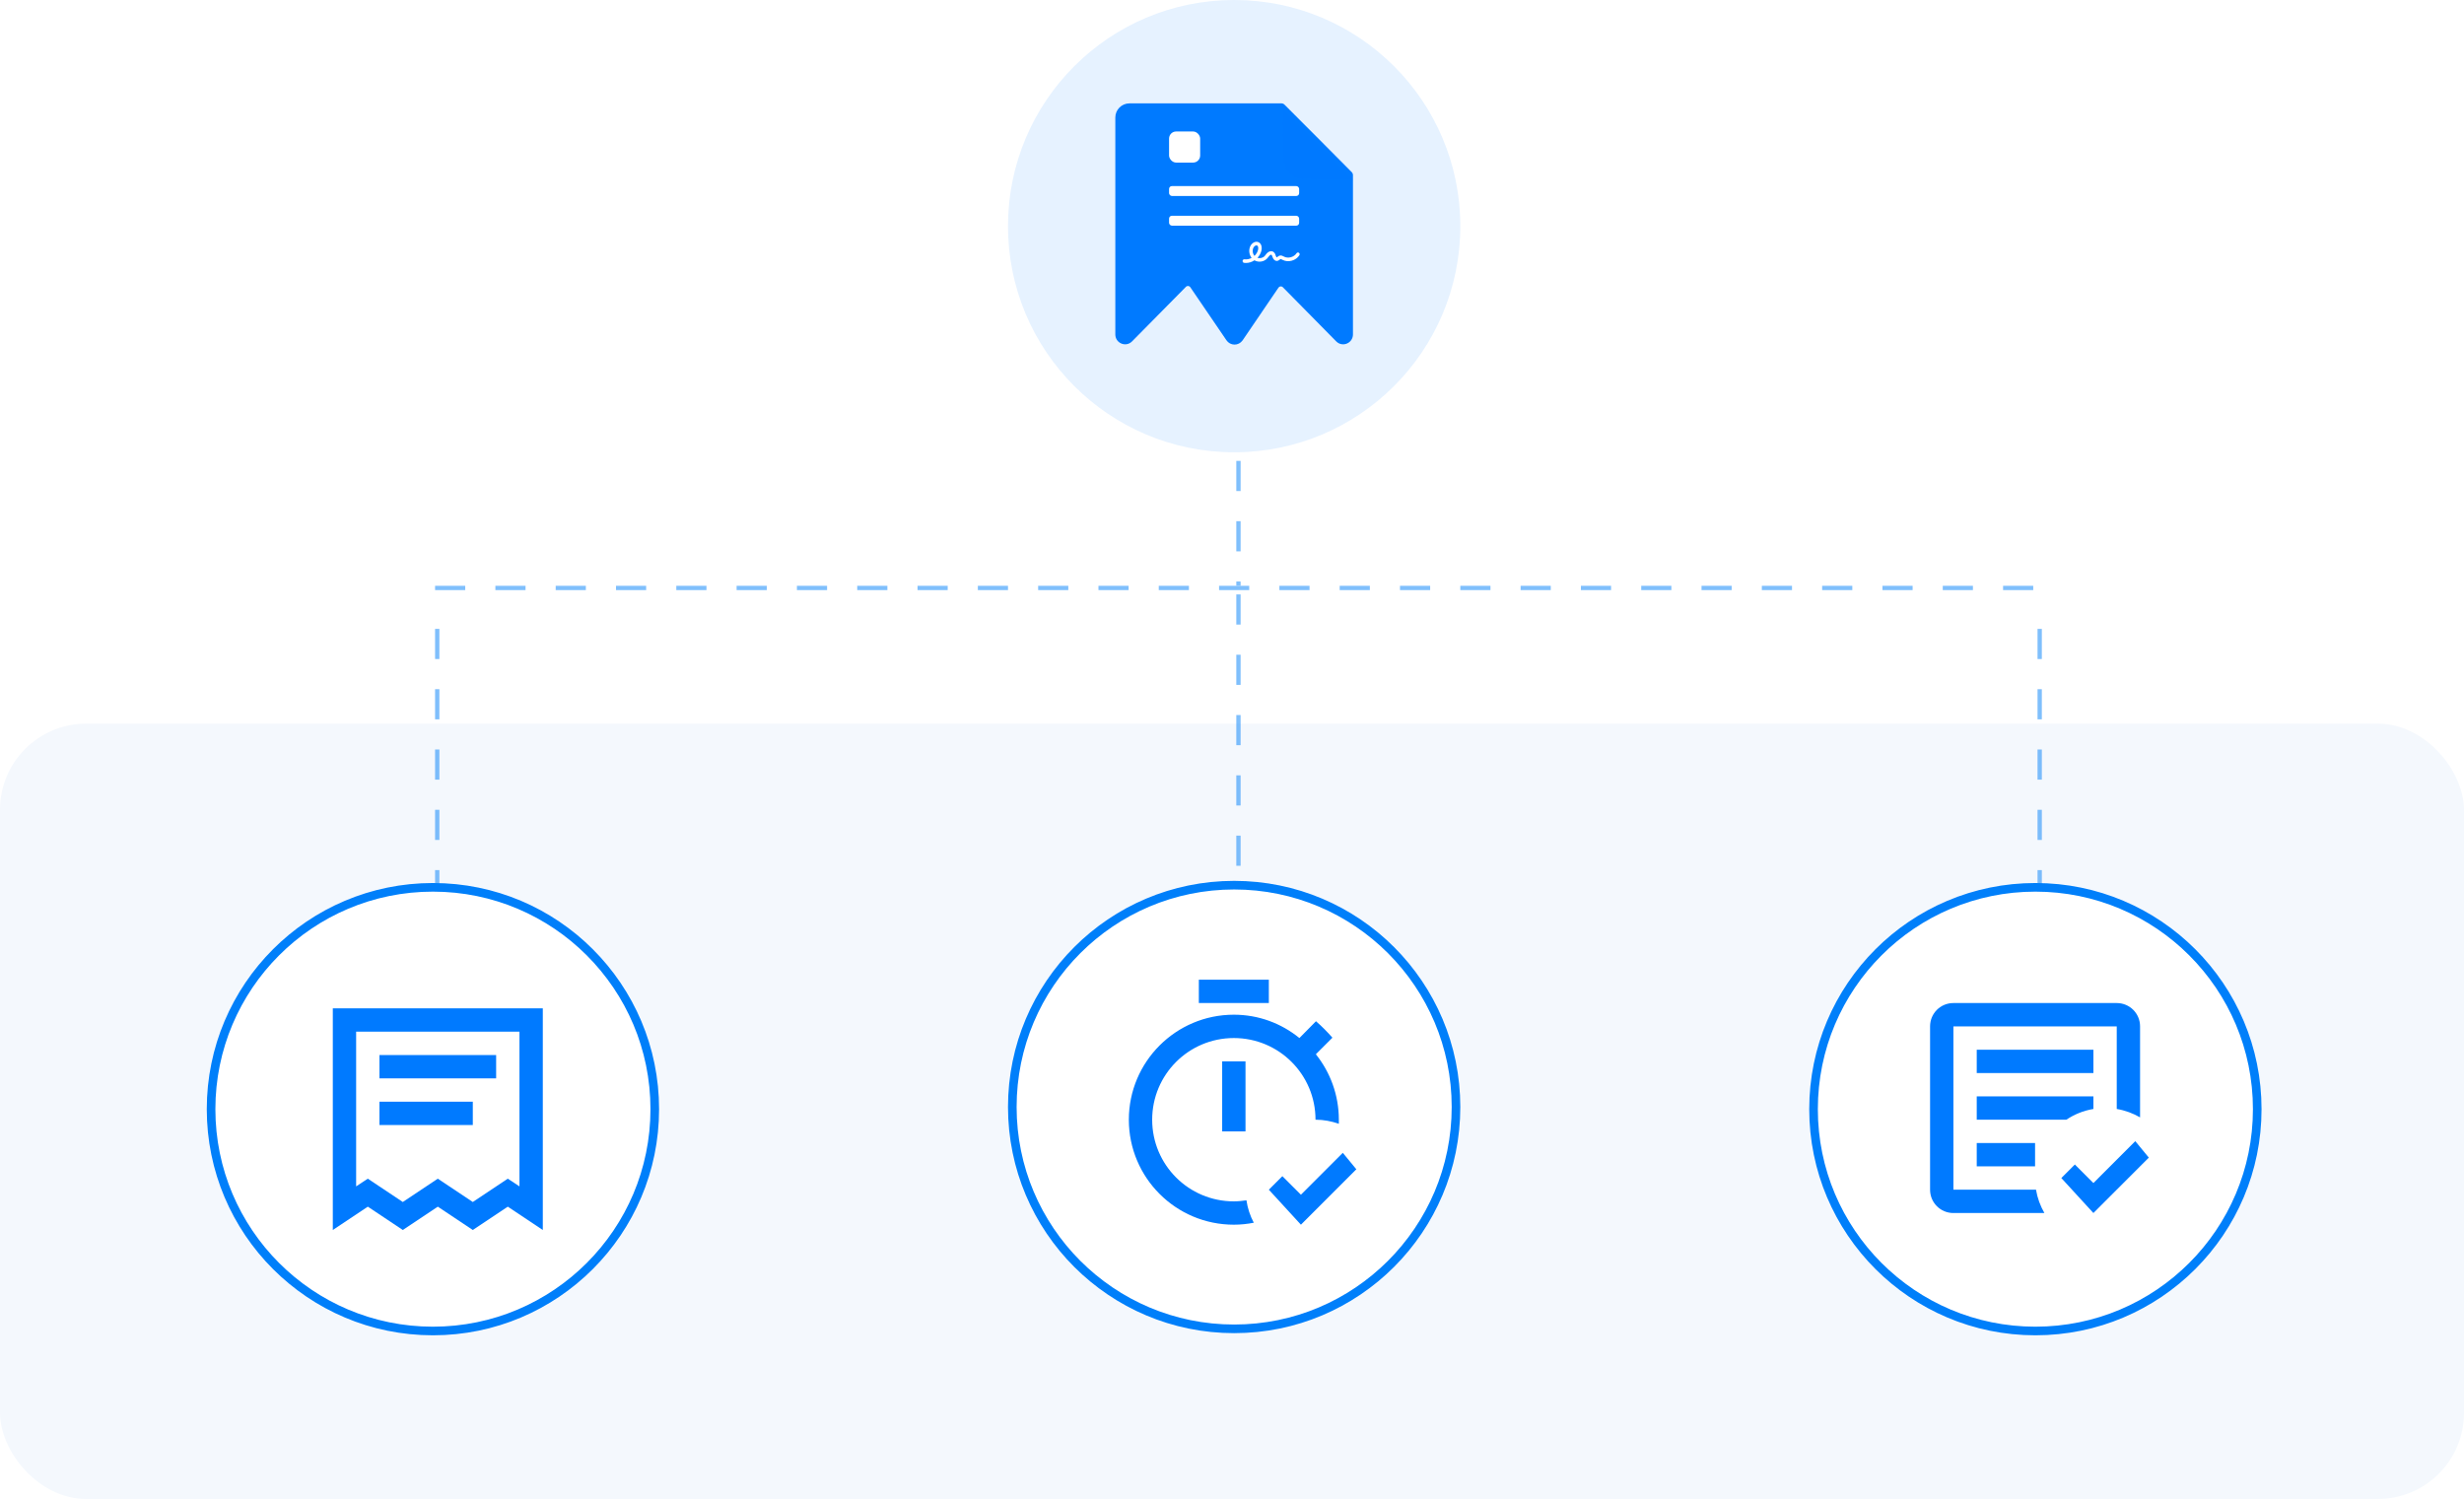 <svg width="572" height="348" viewBox="0 0 572 348" fill="none" xmlns="http://www.w3.org/2000/svg">
<rect y="168" width="572" height="180" rx="20" fill="#F4F8FD"/>
<g opacity="0.5">
<line x1="287.5" y1="107" x2="287.5" y2="136" stroke="#007FFA" stroke-dasharray="7 7"/>
<line x1="101.5" y1="146" x2="101.5" y2="223" stroke="#007FFA" stroke-dasharray="7 7"/>
<line x1="287.5" y1="138" x2="287.5" y2="223" stroke="#007FFA" stroke-dasharray="7 7"/>
<line x1="473.5" y1="146" x2="473.5" y2="223" stroke="#007FFA" stroke-dasharray="7 7"/>
<line x1="101" y1="136.5" x2="474" y2="136.5" stroke="#007FFA" stroke-dasharray="7 7"/>
</g>
<circle opacity="0.1" cx="286.5" cy="52.5" r="52.5" fill="#0079FF"/>
<path d="M314.079 40.655V45.6V77.634C314.079 79.683 311.631 80.707 310.196 79.257L297.802 66.682C297.511 66.387 297.024 66.431 296.791 66.773L288.468 79.008C288.457 79.024 288.442 79.034 288.43 79.05C288.217 79.348 287.936 79.59 287.612 79.755C287.287 79.92 286.928 80.004 286.565 80C286.201 79.996 285.844 79.903 285.523 79.731C285.202 79.558 284.927 79.31 284.721 79.008L276.316 66.675C276.084 66.334 275.597 66.29 275.307 66.584L262.798 79.257C262.703 79.353 262.6 79.441 262.489 79.519C261.04 80.56 258.914 79.542 258.914 77.634V27.282C258.914 25.469 260.383 24 262.196 24H297.484C297.745 24 297.996 24.104 298.181 24.289L305.662 31.777L313.793 39.961C313.976 40.145 314.079 40.395 314.079 40.655Z" fill="#007AFF"/>
<g filter="url(#filter0_d_22266_14029)">
<path d="M297.836 24.081L314.019 40.357L302.824 40.238C301.525 40.239 300.279 39.719 299.359 38.792C298.439 37.865 297.921 36.608 297.917 35.295L297.836 24.081Z" fill="#0079FF"/>
</g>
<path fill-rule="evenodd" clip-rule="evenodd" d="M289.241 61.049C289.095 61.049 288.949 61.042 288.803 61.02C288.581 60.992 288.429 60.784 288.456 60.554C288.484 60.325 288.685 60.167 288.908 60.196C289.47 60.275 290.046 60.146 290.553 59.873C289.949 59.092 289.817 57.938 290.303 57.048C290.678 56.36 291.517 55.873 292.232 56.267C292.552 56.446 292.767 56.762 292.857 57.185C292.92 57.5 292.913 57.866 292.822 58.217C292.67 58.827 292.35 59.393 291.906 59.859C292.482 60.038 293.176 59.888 293.593 59.429C293.669 59.35 293.739 59.249 293.815 59.149C293.94 58.984 294.065 58.819 294.238 58.669C294.412 58.518 294.62 58.404 294.828 58.353C295.092 58.289 295.349 58.318 295.564 58.447C295.925 58.654 296.05 59.034 296.147 59.336C296.161 59.371 296.168 59.407 296.182 59.436C296.258 59.651 296.356 59.744 296.383 59.751C296.418 59.751 296.515 59.672 296.578 59.622C296.703 59.522 296.855 59.4 297.064 59.343C297.438 59.242 297.772 59.414 298.015 59.543C298.042 59.558 298.077 59.572 298.105 59.594C299.063 60.067 300.382 59.701 300.978 58.798C301.103 58.611 301.353 58.561 301.534 58.69C301.714 58.819 301.763 59.077 301.638 59.264C301.242 59.873 300.618 60.318 299.882 60.519C299.153 60.719 298.396 60.662 297.758 60.339C297.723 60.325 297.688 60.303 297.654 60.289C297.508 60.217 297.341 60.131 297.258 60.153C297.209 60.167 297.133 60.224 297.064 60.282C296.918 60.397 296.71 60.562 296.432 60.576C296.418 60.576 296.397 60.576 296.383 60.576C295.974 60.576 295.62 60.26 295.425 59.715C295.412 59.68 295.398 59.644 295.384 59.601C295.321 59.407 295.252 59.214 295.162 59.156C295.078 59.106 294.891 59.163 294.759 59.285C294.648 59.386 294.551 59.515 294.447 59.651C294.363 59.758 294.273 59.88 294.176 59.988C293.718 60.49 293.058 60.748 292.406 60.748C291.989 60.748 291.573 60.64 291.212 60.432C290.594 60.841 289.914 61.049 289.241 61.049ZM291.691 56.962C291.441 56.962 291.143 57.192 290.997 57.464C290.671 58.066 290.775 58.884 291.212 59.407C291.615 59.034 291.913 58.554 292.045 58.016C292.142 57.622 292.108 57.149 291.851 57.005C291.802 56.977 291.747 56.962 291.691 56.962Z" fill="white"/>
<rect x="271.391" y="30.526" width="7.22" height="7.22" rx="1.641" fill="white"/>
<rect x="271.391" y="43.2" width="30.195" height="2.297" rx="0.656" fill="white"/>
<rect x="271.391" y="50.092" width="30.195" height="2.297" rx="0.656" fill="white"/>
<circle cx="100.5" cy="257.5" r="51.5" fill="white" stroke="#007FFA" stroke-width="2"/>
<path d="M115.174 244.93V250.347H88.091V244.93H115.174ZM109.758 255.763V261.18H88.091V255.763H109.758ZM117.883 280.138L126.008 285.555V234.097H77.258V285.555L85.383 280.138L93.508 285.555L101.633 280.138L109.758 285.555L117.883 280.138ZM120.591 239.513V275.426L117.883 273.638L109.758 279.055L101.633 273.638L93.508 279.055L85.383 273.638L82.674 275.426V239.513H120.591Z" fill="#007AFF"/>
<circle cx="472.5" cy="257.5" r="51.5" fill="white" stroke="#007FFA" stroke-width="2"/>
<path d="M485.969 281.614L478.521 273.489L481.663 270.348L485.969 274.654L495.692 264.931L498.834 268.75M474.594 281.614H453.469C450.463 281.614 448.053 279.204 448.053 276.198V238.281C448.053 235.275 450.463 232.864 453.469 232.864H491.386C494.392 232.864 496.803 235.275 496.803 238.281V259.406C495.151 258.458 493.336 257.781 491.386 257.456V238.281H453.469V276.198H472.644C472.969 278.148 473.646 279.962 474.594 281.614ZM472.428 270.781H458.886V265.364H472.428M479.686 259.948H458.886V254.531H485.969V257.456C483.667 257.835 481.555 258.702 479.686 259.948ZM485.969 249.114H458.886V243.698H485.969" fill="#007AFF"/>
<circle cx="286.5" cy="257" r="51.5" fill="white" stroke="#007FFA" stroke-width="2"/>
<path d="M283.719 246.406H289.136V262.656H283.719V246.406ZM294.553 227.447H278.303V232.864H294.553V227.447ZM286.428 278.906C275.946 278.906 267.469 270.429 267.469 259.947C267.469 249.466 275.946 240.989 286.428 240.989C296.909 240.989 305.386 249.466 305.386 259.947C307.282 259.947 309.069 260.299 310.803 260.895C310.803 260.57 310.803 260.272 310.803 259.947C310.803 254.206 308.799 248.924 305.467 244.754L309.313 240.908C308.094 239.526 306.876 238.281 305.494 237.089L301.649 240.989C297.451 237.576 292.169 235.572 286.428 235.572C272.967 235.572 262.053 246.487 262.053 259.947C262.053 273.408 272.967 284.322 286.428 284.322C288.026 284.322 289.569 284.16 291.059 283.862C290.219 282.291 289.624 280.531 289.353 278.662C288.378 278.797 287.43 278.906 286.428 278.906ZM311.724 267.639L302.001 277.362L297.694 273.056L294.553 276.197L302.001 284.322L314.865 271.458L311.724 267.639Z" fill="#007AFF"/>
<defs>
<filter id="filter0_d_22266_14029" x="295.167" y="22.747" width="21.52" height="21.612" filterUnits="userSpaceOnUse" color-interpolation-filters="sRGB">
<feFlood flood-opacity="0" result="BackgroundImageFix"/>
<feColorMatrix in="SourceAlpha" type="matrix" values="0 0 0 0 0 0 0 0 0 0 0 0 0 0 0 0 0 0 127 0" result="hardAlpha"/>
<feOffset dy="1.334"/>
<feGaussianBlur stdDeviation="1.334"/>
<feColorMatrix type="matrix" values="0 0 0 0 0 0 0 0 0 0 0 0 0 0 0 0 0 0 0.15 0"/>
<feBlend mode="normal" in2="BackgroundImageFix" result="effect1_dropShadow_22266_14029"/>
<feBlend mode="normal" in="SourceGraphic" in2="effect1_dropShadow_22266_14029" result="shape"/>
</filter>
</defs>
</svg>
